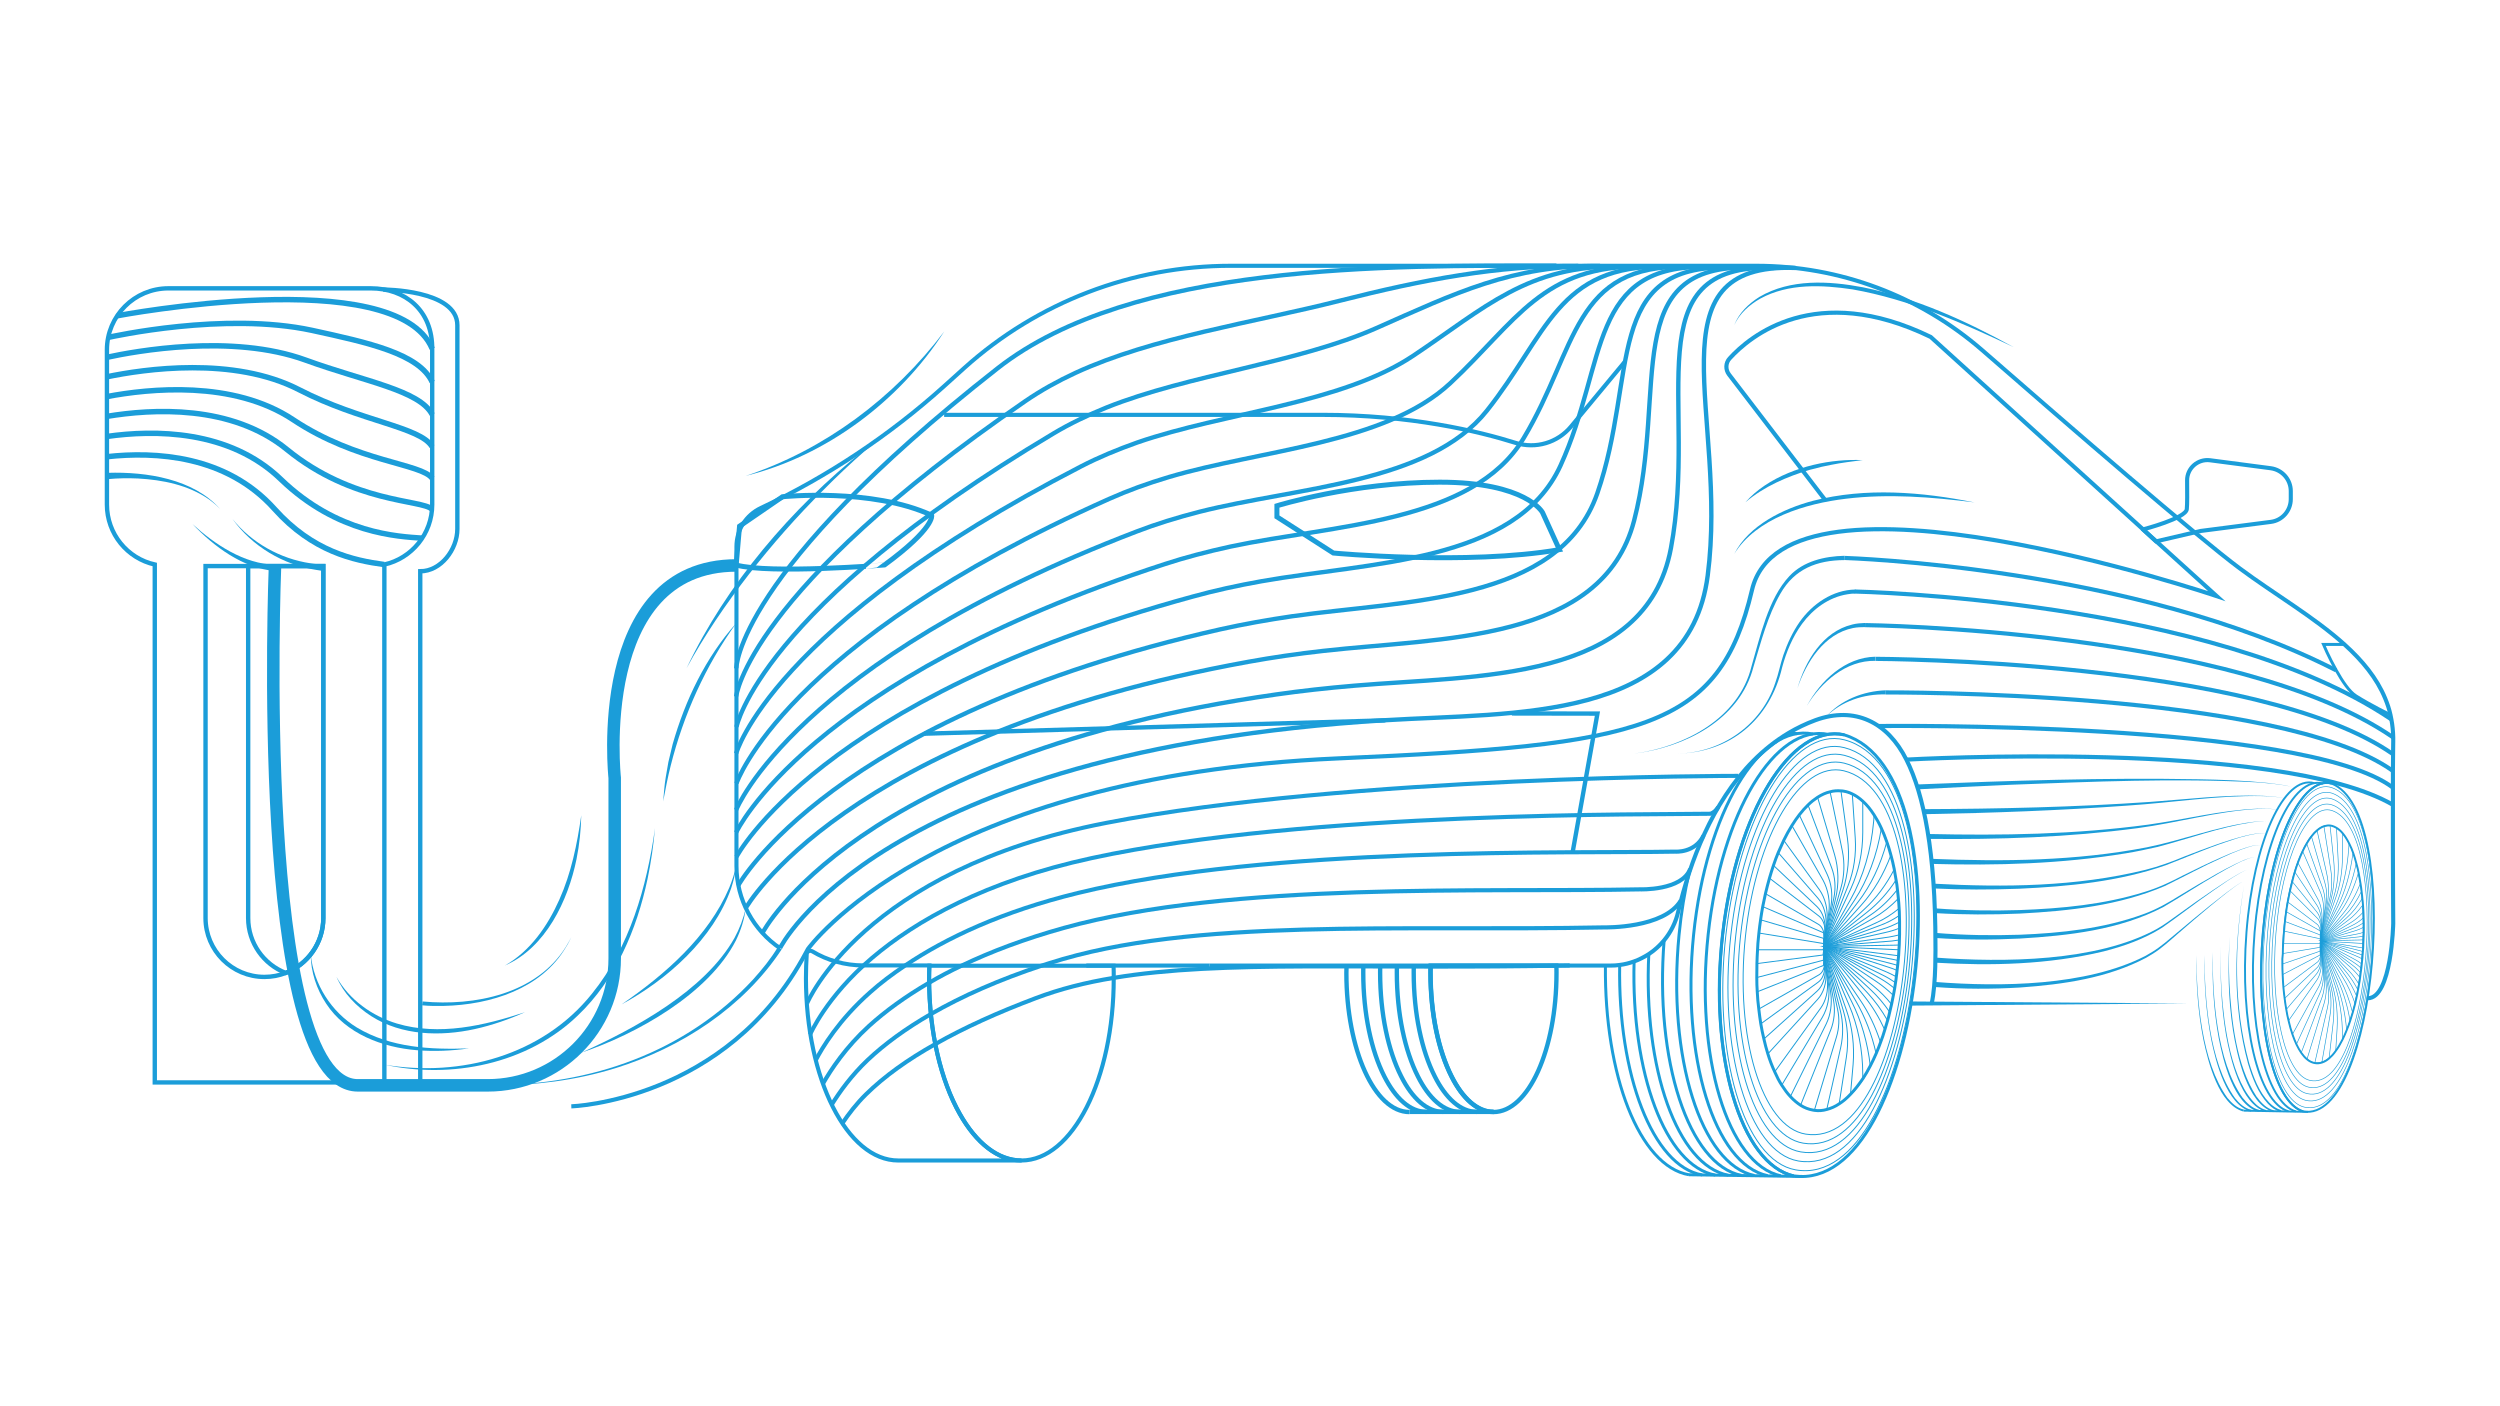 <?xml version="1.0" encoding="UTF-8" standalone="no"?><!DOCTYPE svg PUBLIC "-//W3C//DTD SVG 1.1//EN" "http://www.w3.org/Graphics/SVG/1.1/DTD/svg11.dtd"><svg width="1920px" height="1080px" version="1.1" xmlns="http://www.w3.org/2000/svg" xmlns:xlink="http://www.w3.org/1999/xlink" xml:space="preserve" xmlns:serif="http://www.serif.com/" style="fill-rule:evenodd;clip-rule:evenodd;stroke-miterlimit:10;"><g><path d="M1818.45,766.648c18.374,-0 19.552,-57.477 19.552,-57.477c0,-0 -0.353,-46.877 -0.236,-91.045l0,-26.148c0,-4.475 0.118,-8.715 0.118,-12.838c0,-3.415 0.118,-6.713 0.118,-9.776l-0,-3.062c-0.118,-4.829 -0.589,-9.422 -1.413,-13.78c-0.236,-1.178 -0.471,-2.356 -0.707,-3.534c-0.942,-4.358 -2.356,-8.48 -4.005,-12.485c-6.478,-15.782 -17.667,-29.209 -31.212,-41.459c-23.32,-21.082 -53.943,-38.75 -80.562,-58.537c-32.154,-23.909 -128.735,-107.299 -197.519,-167.367c-48.173,-41.93 -109.772,-65.015 -173.61,-65.015l-403.754,-0c-75.497,-0 -148.404,27.914 -204.585,78.442l-15.665,14.134c-42.048,37.808 -89.396,69.255 -140.513,93.4c-5.772,2.709 -10.483,6.949 -13.781,12.132c-3.298,5.182 -5.064,11.307 -5.064,17.667l-0,245.103c-0,26.265 13.191,49.468 33.449,63.248" style="fill:none;fill-rule:nonzero;stroke:#1b9dd9;stroke-width:3.15px;"/><path d="M928.729,741.56l-94.46,0" style="fill:none;fill-rule:nonzero;stroke:#1b9dd9;stroke-width:3.15px;"/><path d="M928.729,741.56l308.116,0c2.355,0 4.711,-0.117 7.067,-0.471c3.886,-0.471 7.538,-1.413 11.071,-2.709c4.005,-1.413 7.774,-3.415 11.307,-5.653c4.476,-2.945 8.362,-6.478 11.778,-10.6c5.065,-6.125 8.834,-13.545 10.718,-21.672c2.238,-9.423 5.065,-19.905 8.716,-30.859c12.838,-38.514 35.806,-82.682 76.204,-106.71c6.361,-3.769 13.192,-7.066 20.494,-9.775c30.27,-11.072 55.593,1.531 69.962,30.387c13.428,26.619 22.261,71.611 22.261,141.338c0,-0 0.589,31.329 -2.944,45.934" style="fill:none;fill-rule:nonzero;stroke:#1b9dd9;stroke-width:3.15px;"/><path d="M82.707,363.129c29.563,-0.942 66.075,4.594 86.451,27.915c-2.709,-2.827 -5.653,-5.301 -8.716,-7.538c-15.9,-11.072 -35.452,-14.959 -54.415,-16.019c-7.655,-0.353 -15.429,-0.235 -22.849,0.472c-0,-0.118 -0.471,-4.83 -0.471,-4.83Z" style="fill:#1b9dd9;fill-rule:nonzero;"/><path d="M147.84,402.468c16.96,15.548 39.692,30.741 63.366,31.212l-0.118,4.829c-24.616,-2.12 -46.759,-18.727 -63.248,-36.041Z" style="fill:#1b9dd9;fill-rule:nonzero;"/><path d="M324.512,769.121c39.927,3.769 87.511,-5.653 110.125,-42.048c1.296,-2.002 2.944,-5.182 4.122,-7.302c-1.06,2.12 -2.591,5.418 -3.887,7.302c-18.844,32.39 -58.301,44.639 -93.871,45.464c-5.654,0.118 -11.189,0.118 -16.843,-0.471c0,0.235 0.354,-2.945 0.354,-2.945Z" style="fill:#1b9dd9;fill-rule:nonzero;"/><path d="M387.642,741.56c19.552,-10.953 32.979,-30.505 41.93,-50.645c9.187,-20.494 13.663,-42.637 16.843,-64.78c-0.236,11.307 -1.413,22.614 -3.651,33.685c-6.478,31.801 -23.674,68.196 -55.122,81.74Z" style="fill:#1b9dd9;fill-rule:nonzero;"/><path d="M178.581,398.582c14.722,18.373 36.747,30.623 59.95,34.038c2.827,0.589 6.949,0.707 9.894,1.06l-0.353,4.829l-5.183,-0.824c-25.323,-3.887 -49.35,-18.138 -64.308,-39.103Z" style="fill:#1b9dd9;fill-rule:nonzero;"/><path d="M1323.06,717.415c-10.719,93.519 13.78,176.672 54.65,185.741c99.054,13.663 135.92,-309.293 38.75,-338.738c-40.87,-9.07 -82.682,59.479 -93.4,152.997Z" style="fill:none;fill-rule:nonzero;stroke:#1b9dd9;stroke-width:2.29px;"/><path d="M1416.46,564.3c-40.87,-8.952 -82.8,59.597 -93.518,153.115c-10.718,93.519 13.78,176.672 54.65,185.741" style="fill:none;fill-rule:nonzero;stroke:#1b9dd9;stroke-width:2.29px;"/><path d="M1367.7,903.039c-40.988,-8.716 -65.958,-91.752 -55.829,-185.388c10.13,-93.636 51.589,-162.42 92.576,-153.587" style="fill:none;fill-rule:nonzero;stroke:#1b9dd9;stroke-width:2.29px;"/><path d="M1357.57,902.921c-40.987,-8.48 -66.428,-91.281 -56.888,-185.035c9.54,-93.753 50.646,-162.655 91.634,-154.175" style="fill:none;fill-rule:nonzero;stroke:#1b9dd9;stroke-width:2.29px;"/><path d="M1380.3,563.475c-2.238,-0.471 -4.358,-0.706 -6.596,-0.706" style="fill:none;fill-rule:nonzero;stroke:#1b9dd9;stroke-width:2.29px;"/><path d="M1347.44,902.803c-40.988,-8.245 -67.017,-90.927 -57.948,-184.681c1.649,-17.196 4.358,-33.568 8.009,-48.761" style="fill:none;fill-rule:nonzero;stroke:#1b9dd9;stroke-width:2.29px;"/><path d="M1337.43,902.685c-40.517,-7.891 -66.782,-88.336 -59.362,-180.676" style="fill:none;fill-rule:nonzero;stroke:#1b9dd9;stroke-width:2.29px;"/><path d="M1327.3,902.567c-39.104,-7.42 -65.369,-82.093 -61.011,-169.958" style="fill:none;fill-rule:nonzero;stroke:#1b9dd9;stroke-width:2.29px;"/><path d="M1317.29,902.45c-38.279,-7.067 -64.662,-78.56 -62.306,-164.07" style="fill:none;fill-rule:nonzero;stroke:#1b9dd9;stroke-width:2.29px;"/><path d="M1307.16,902.332c-37.925,-6.714 -64.662,-76.911 -63.248,-161.243" style="fill:none;fill-rule:nonzero;stroke:#1b9dd9;stroke-width:2.29px;"/><path d="M1297.15,902.214c-38.044,-6.478 -65.016,-76.322 -64.191,-160.654" style="fill:none;fill-rule:nonzero;stroke:#1b9dd9;stroke-width:2.29px;"/><path d="M1325.53,717.651c-10.365,91.163 13.427,173.727 53.473,180.794c96.227,16.961 132.739,-305.524 37.454,-330.258c-39.692,-10.247 -80.562,58.301 -90.927,149.464Z" style="fill:none;fill-rule:nonzero;stroke:#1b9dd9;stroke-width:0.75px;"/><path d="M1329.3,718.004c-9.776,87.629 13.191,166.896 51.706,173.61c92.458,16.018 126.968,-293.982 35.452,-317.421c-38.161,-9.775 -77.382,56.182 -87.158,143.811Z" style="fill:none;fill-rule:nonzero;stroke:#1b9dd9;stroke-width:0.75px;"/><path d="M1333.07,718.358c-9.187,84.095 12.956,160.064 49.939,166.307c88.689,15.076 121.315,-282.44 33.45,-304.583c-36.748,-9.186 -74.202,54.18 -83.389,138.276Z" style="fill:none;fill-rule:nonzero;stroke:#1b9dd9;stroke-width:0.75px;"/><path d="M1336.72,718.829c-8.716,80.562 12.721,153.233 48.173,159.122c85.038,14.016 115.661,-270.897 31.447,-291.862c-35.099,-8.716 -70.904,52.06 -79.62,132.74Z" style="fill:none;fill-rule:nonzero;stroke:#1b9dd9;stroke-width:0.75px;"/><path d="M1340.49,719.182c-8.127,77.029 12.485,146.402 46.288,151.82c81.269,13.074 109.89,-259.354 29.328,-279.024c-33.45,-8.127 -67.489,50.175 -75.616,127.204Z" style="fill:none;fill-rule:nonzero;stroke:#1b9dd9;stroke-width:0.75px;"/><path d="M1350.5,720.124c-6.596,67.607 12.013,126.968 41.576,132.504c71.494,7.656 94.343,-225.786 24.028,-244.867c-29.563,-5.536 -58.891,44.757 -65.604,112.363Z" style="fill:none;fill-rule:nonzero;stroke:#1b8ece;stroke-width:0.75px;"/><path d="M1422.59,609.999l2.238,33.685c0.824,12.603 -1.061,25.205 -5.418,36.277l-18.492,46.877l14.723,49.232c3.415,11.425 4.24,23.91 2.355,35.924l-5.535,35.805" style="fill:none;fill-rule:nonzero;stroke:#1b9dd9;stroke-width:0.75px;"/><path d="M1368.29,833.548l31.212,-52.177c4.122,-6.95 6.006,-16.136 4.829,-25.088l-3.534,-29.327l5.418,-31.448c1.413,-8.362 0.353,-17.078 -3.062,-24.263l-21.319,-45.463" style="fill:none;fill-rule:nonzero;stroke:#1b9dd9;stroke-width:0.75px;"/><path d="M1430.6,615.535l-0,23.791c-0,15.312 -3.18,30.152 -9.069,42.991l-20.612,44.521l17.196,49.115c4.476,12.838 6.242,27.325 5.065,41.576l-2.003,22.968" style="fill:none;fill-rule:nonzero;stroke:#1b9dd9;stroke-width:0.75px;"/><path d="M1447.56,791.029c-4.358,-9.541 -9.658,-18.256 -15.782,-25.912l-30.859,-38.279l31.448,-29.092c8.715,-8.127 16.253,-18.256 22.378,-30.034" style="fill:none;fill-rule:nonzero;stroke:#1b9dd9;stroke-width:0.75px;"/><path d="M1456.15,675.839c-6.242,9.658 -13.545,17.785 -21.671,24.263l-33.568,26.618l33.332,35.806c5.771,6.242 10.954,13.309 15.429,21.318" style="fill:none;fill-rule:nonzero;stroke:#1b9dd9;stroke-width:0.75px;"/><path d="M1362.87,823.301l35.452,-49.115c4.004,-5.536 5.889,-13.309 5.064,-20.965l-2.591,-26.383l3.651,-25.323c1.296,-8.951 -0.353,-18.256 -4.358,-25.559l-23.909,-41.93" style="fill:none;fill-rule:nonzero;stroke:#1b9dd9;stroke-width:0.75px;"/><path d="M1352.27,786.317l44.286,-32.154c2.945,-2.12 4.829,-6.596 4.711,-11.307l-0.471,-16.018l0.825,-12.721c0.471,-6.949 -1.885,-13.662 -6.007,-17.667l-33.568,-31.801" style="fill:none;fill-rule:nonzero;stroke:#1b9dd9;stroke-width:0.75px;"/><path d="M1359.1,674.543l37.807,28.974c2.945,2.238 4.829,6.831 4.594,11.543l-0.471,11.778l0.118,13.309c-0,3.769 -1.649,7.067 -4.123,8.48l-46.17,26.266" style="fill:none;fill-rule:nonzero;stroke:#1b9dd9;stroke-width:0.75px;"/><path d="M1349.56,761.701l50.882,-20.258l0.353,-14.605l0.118,-7.656c-0,-4.122 -1.649,-7.773 -4.358,-9.305l-40.517,-23.438" style="fill:none;fill-rule:nonzero;stroke:#1b9dd9;stroke-width:0.75px;"/><path d="M1353.92,696.333l46.759,20.14l0.236,10.365l-0.589,10.6l-51.117,13.309" style="fill:none;fill-rule:nonzero;stroke:#1b9dd9;stroke-width:0.75px;"/><path d="M1350.98,716.591l49.232,8.009l0.707,2.238l-0.825,2.591l-50.292,0" style="fill:none;fill-rule:nonzero;stroke:#1b9dd9;stroke-width:0.75px;"/><path d="M1349.33,740.029l50.763,-6.595l0.825,-6.596l-0.589,-6.243l-48.055,-14.133" style="fill:none;fill-rule:nonzero;stroke:#1b9dd9;stroke-width:0.75px;"/><path d="M1365.82,654.991l30.388,34.864c4.593,5.3 6.831,13.309 6.124,21.436l-1.413,15.547l0.824,17.314c0.354,6.713 -2.002,13.191 -6.006,16.842l-41.106,36.984" style="fill:none;fill-rule:nonzero;stroke:#1b9dd9;stroke-width:0.75px;"/><path d="M1357.69,809.402l38.279,-41.93c4.594,-4.946 6.949,-12.838 6.36,-20.729l-1.413,-19.905l2.12,-18.845c1.06,-9.069 -1.178,-18.256 -5.771,-24.734l-27.208,-37.69" style="fill:none;fill-rule:nonzero;stroke:#1b9dd9;stroke-width:0.75px;"/><path d="M1457.1,745.329c-2.12,-0.942 -4.123,-1.648 -6.243,-2.355l-49.939,-16.136l49.821,-7.185c2.709,-0.471 5.536,-1.06 8.245,-1.767" style="fill:none;fill-rule:nonzero;stroke:#1b9dd9;stroke-width:0.75px;"/><path d="M1458.75,721.891c-2.003,0.353 -3.887,0.589 -5.89,0.825l-52.059,4.122l52.059,13.309c1.532,0.353 2.945,0.825 4.476,1.296" style="fill:none;fill-rule:nonzero;stroke:#1b9dd9;stroke-width:0.75px;"/><path d="M1457.8,737.674c-0.824,-0.236 -1.766,-0.354 -2.591,-0.589l-54.297,-10.247l54.179,-0.942c1.178,-0 2.356,-0.118 3.534,-0.118" style="fill:none;fill-rule:nonzero;stroke:#1b9dd9;stroke-width:0.75px;"/><path d="M1458.39,729.429l-57.477,-2.591l57.242,7.184" style="fill:none;fill-rule:nonzero;stroke:#1b9dd9;stroke-width:0.75px;"/><path d="M1458.98,712.704c-3.533,1.531 -7.185,2.591 -10.954,3.416l-47.112,10.6l47.23,19.434c2.827,1.178 5.536,2.591 8.245,4.005" style="fill:none;fill-rule:nonzero;stroke:#1b9dd9;stroke-width:0.75px;"/><path d="M1455.8,754.752c-3.18,-2.238 -6.478,-4.24 -9.894,-5.889l-44.992,-22.025l44.875,-13.309c4.475,-1.296 8.833,-3.181 13.073,-5.418" style="fill:none;fill-rule:nonzero;stroke:#1b9dd9;stroke-width:0.75px;"/><path d="M1458.75,703.046c-4.83,3.298 -9.894,5.889 -15.194,7.774l-42.637,15.9l42.872,24.616c3.887,2.238 7.774,4.829 11.307,7.892" style="fill:none;fill-rule:nonzero;stroke:#1b9dd9;stroke-width:0.75px;"/><path d="M1454.15,764.528c-4.005,-3.887 -8.245,-7.42 -12.603,-10.365l-40.634,-27.207l40.517,-18.492c6.007,-2.709 11.66,-6.36 17.078,-10.836" style="fill:none;fill-rule:nonzero;stroke:#1b9dd9;stroke-width:0.75px;"/><path d="M1457.92,689.972c-5.889,6.243 -12.367,11.307 -19.198,15.194l-37.808,21.672l37.925,30.505c4.947,4.005 9.659,8.716 13.899,14.016" style="fill:none;fill-rule:nonzero;stroke:#1b9dd9;stroke-width:0.75px;"/><path d="M1451.32,777.366c-4.358,-6.478 -9.422,-12.367 -14.722,-17.314l-35.688,-33.214l35.688,-24.145c7.538,-5.065 14.369,-11.543 20.494,-19.434" style="fill:none;fill-rule:nonzero;stroke:#1b9dd9;stroke-width:0.75px;"/><path d="M1452.15,656.876c-5.536,14.722 -13.192,27.678 -22.614,38.161l-28.739,31.919l27.679,40.87c6.595,9.658 11.896,20.729 15.782,32.743" style="fill:none;fill-rule:nonzero;stroke:#1b9dd9;stroke-width:0.75px;"/><path d="M1440.84,809.167c-3.18,-14.605 -8.48,-28.15 -15.43,-40.163l-24.616,-42.166l26.148,-34.039c9.893,-12.72 17.313,-28.503 22.025,-45.935" style="fill:none;fill-rule:nonzero;stroke:#1b9dd9;stroke-width:0.75px;"/><path d="M1444.85,636.264c-3.298,20.494 -10.364,39.457 -20.611,55.122l-23.321,35.452l21.201,42.519c7.42,14.723 12.249,31.565 14.251,49.232" style="fill:none;fill-rule:nonzero;stroke:#1b9dd9;stroke-width:0.75px;"/><path d="M1430.6,828.601l-0,-3.416c-0,-18.845 -3.651,-37.336 -10.601,-53.473l-19.08,-44.756l20.258,-36.041c9.776,-17.314 15.901,-38.162 17.785,-60.069l0.354,-4.711" style="fill:none;fill-rule:nonzero;stroke:#1b9dd9;stroke-width:0.75px;"/><path d="M1405.51,608.114l9.423,45.464c1.884,9.305 1.531,19.198 -1.06,28.15l-12.956,45.11l10.365,48.408c1.531,6.949 1.178,14.251 -0.825,20.965l-17.078,56.653" style="fill:none;fill-rule:nonzero;stroke:#1b9dd9;stroke-width:0.75px;"/><path d="M1402.92,852.157l10.718,-47.584c2.12,-9.422 2.003,-19.433 -0.353,-28.738l-12.485,-48.997l14.369,-42.637c4.241,-12.603 5.536,-26.736 3.652,-40.399l-4.947,-36.277" style="fill:none;fill-rule:nonzero;stroke:#1b9dd9;stroke-width:0.75px;"/><path d="M1388.55,618.244l18.138,48.172c2.709,7.067 3.298,15.312 1.767,22.967l-7.656,37.455l5.183,35.57c1.177,8.244 -0,16.842 -3.416,23.909l-27.679,56.064" style="fill:none;fill-rule:nonzero;stroke:#1b9dd9;stroke-width:0.75px;"/><path d="M1382.78,848.977l23.203,-57.948c2.709,-6.832 3.533,-14.959 2.237,-22.497l-7.302,-41.576l8.834,-36.984c2.591,-10.953 2.355,-22.967 -0.825,-33.685l-12.956,-43.697" style="fill:none;fill-rule:nonzero;stroke:#1b9dd9;stroke-width:0.75px;"/><path d="M1349.21,750.747c-0,3.652 0.118,7.303 0.353,10.836c0.236,4.594 0.589,8.952 1.178,13.31c0.471,3.886 0.942,7.655 1.531,11.307c0.707,4.004 1.414,7.773 2.356,11.542c0.942,4.005 1.884,7.891 3.062,11.543c1.531,4.947 3.298,9.658 5.3,13.898c1.649,3.769 3.416,7.185 5.418,10.247c2.12,3.298 4.24,6.242 6.714,8.833c2.473,2.709 5.064,4.829 7.773,6.596c2.945,1.885 6.007,3.062 9.305,3.651c0.471,0.118 0.942,0.118 1.296,0.236c3.18,0.471 6.36,0.236 9.54,-0.707c3.18,-0.824 6.478,-2.238 9.54,-4.358c2.945,-1.884 5.889,-4.358 8.716,-7.42c3.298,-3.416 6.36,-7.42 9.423,-11.896c2.002,-3.062 4.004,-6.478 5.771,-10.011c1.531,-2.945 3.062,-6.125 4.476,-9.423c1.177,-2.826 2.355,-5.653 3.415,-8.715c1.178,-3.063 2.238,-6.125 3.18,-9.423c0.707,-2.356 1.414,-4.711 2.12,-7.067c0.589,-2.12 1.178,-4.358 1.649,-6.596c0.471,-2.002 0.943,-4.004 1.414,-6.006c0.471,-2.238 0.942,-4.594 1.413,-6.95c0.353,-1.648 0.707,-3.415 0.942,-5.064c0.236,-1.531 0.471,-3.062 0.707,-4.711c0.236,-1.532 0.471,-2.945 0.589,-4.476c0.235,-1.649 0.471,-3.298 0.589,-4.947c0.118,-1.295 0.353,-2.591 0.471,-3.887c-0,-0.353 0.118,-0.706 0.118,-1.177c0.117,-0.825 0.235,-1.767 0.235,-2.592c0.118,-1.177 0.236,-2.473 0.354,-3.651c0.117,-1.531 0.235,-3.062 0.235,-4.476c0.118,-1.177 0.118,-2.473 0.236,-3.651c-0,-1.295 0.118,-2.591 0.118,-3.887c-0,-1.295 0.117,-2.708 0.117,-4.004l0,-9.894c0,-1.649 -0.117,-3.298 -0.117,-4.947c-0,-1.884 -0.118,-3.651 -0.236,-5.535c-0.118,-2.591 -0.353,-5.065 -0.589,-7.538c-0.236,-2.238 -0.471,-4.476 -0.707,-6.714c-0.235,-2.591 -0.589,-4.947 -1.06,-7.42c-0.471,-2.827 -0.942,-5.536 -1.413,-8.245c-0.707,-3.769 -1.649,-7.42 -2.591,-10.836c-0.942,-3.415 -1.885,-6.831 -3.063,-9.893c-1.295,-3.769 -2.709,-7.303 -4.24,-10.6c-1.649,-3.652 -3.533,-7.067 -5.535,-10.13c-2.709,-4.24 -5.536,-7.773 -8.716,-10.6c-2.591,-2.356 -5.183,-4.24 -8.009,-5.536c-2.12,-1.06 -4.24,-1.766 -6.478,-2.12c-0.707,-0.118 -1.414,-0.235 -2.12,-0.235c-2.827,-0.236 -5.654,-0.118 -8.481,0.706c-3.297,0.707 -6.478,2.238 -9.658,4.241c-2.473,1.648 -4.946,3.533 -7.302,5.889c-2.238,2.12 -4.476,4.711 -6.596,7.42c-2.002,2.591 -3.887,5.3 -5.771,8.362c-2.238,3.534 -4.24,7.303 -6.243,11.307c-1.413,3.063 -2.826,6.125 -4.24,9.423c-1.295,3.062 -2.473,6.36 -3.651,9.776c-1.06,3.18 -2.12,6.478 -3.062,9.775c-1.06,3.769 -2.12,7.774 -3.062,11.779c-0.707,3.297 -1.414,6.595 -2.121,10.011c-0.588,3.298 -1.177,6.713 -1.648,10.129c-0.472,3.298 -0.943,6.714 -1.296,10.129c-0.118,1.178 -0.236,2.356 -0.353,3.534c-0.354,3.18 -0.589,6.242 -0.707,9.422c-0.236,3.534 -0.353,7.067 -0.471,10.483c-0.118,3.769 -0.118,7.42 -0.118,10.953Z" style="fill:none;fill-rule:nonzero;stroke:#1b9dd9;stroke-width:2.29px;"/><path d="M1467.81,769.121l213.066,1.531l-213.066,1.649l-0,-3.18Z" style="fill:#1b9dd9;fill-rule:nonzero;"/><path d="M1383.95,903.51l-86.804,-1.296" style="fill:none;fill-rule:nonzero;stroke:#1b9dd9;stroke-width:2.29px;"/><path d="M1737.89,715.649c-6.125,69.491 7.774,131.326 30.976,137.921c56.182,10.13 77.147,-229.791 22.026,-251.698c-23.086,-6.596 -46.877,44.286 -53.002,113.777Z" style="fill:none;fill-rule:nonzero;stroke:#1b9dd9;stroke-width:1.49px;"/><path d="M1791.01,601.872c-23.203,-6.714 -46.994,44.286 -53.001,113.777c-6.125,69.491 7.773,131.326 30.976,137.921" style="fill:none;fill-rule:nonzero;stroke:#1b9dd9;stroke-width:1.49px;"/><path d="M1763.21,853.57c-23.203,-6.478 -37.454,-68.195 -31.683,-137.686c5.771,-69.491 29.327,-120.608 52.53,-114.13" style="fill:none;fill-rule:nonzero;stroke:#1b9dd9;stroke-width:1.49px;"/><path d="M1757.56,853.453c-23.32,-6.361 -37.69,-67.842 -32.272,-137.451c5.418,-69.609 28.739,-120.844 51.942,-114.601" style="fill:none;fill-rule:nonzero;stroke:#1b9dd9;stroke-width:1.49px;"/><path d="M1723.4,679.961c-7.303,45.11 -8.245,92.34 4.004,136.626c3.298,10.718 7.421,21.907 15.312,30.152c2.591,2.709 5.771,4.829 9.305,5.889l-0.354,1.414c-3.886,-1.06 -7.184,-3.534 -9.893,-6.361c-7.892,-8.598 -12.014,-19.905 -15.312,-30.858c-12.013,-44.404 -10.718,-91.752 -3.062,-136.862Z" style="fill:#1b9dd9;fill-rule:nonzero;"/><path d="M1745.89,854.042c-20.258,-6.243 -28.032,-44.286 -30.976,-62.778c-3.652,-23.909 -4.123,-48.055 -2.474,-72.082c-0.706,12.014 -0.824,24.027 -0.235,36.159c1.531,28.032 5.182,62.777 20.729,86.687c3.416,4.711 7.656,9.305 13.427,10.718c-0.118,-0.118 -0.471,1.296 -0.471,1.296Z" style="fill:#1b9dd9;fill-rule:nonzero;"/><path d="M1740.24,853.924c-19.552,-5.889 -27.326,-40.988 -30.624,-58.773c-3.886,-22.496 -4.711,-45.464 -3.886,-68.195c-0.354,11.424 -0.236,22.849 0.471,34.156c1.767,25.559 7.302,69.962 27.09,87.629c2.12,1.767 4.593,3.18 7.184,3.769c0.118,0 -0.235,1.414 -0.235,1.414Z" style="fill:#1b9dd9;fill-rule:nonzero;"/><path d="M1734.47,853.806c-19.198,-5.536 -27.089,-39.221 -30.505,-56.535c-4.005,-21.79 -5.182,-43.932 -4.593,-66.075c-0.236,33.921 2.944,83.507 22.849,111.774c3.298,4.122 7.42,8.127 12.72,9.423c-0.117,-0 -0.471,1.413 -0.471,1.413Z" style="fill:#1b9dd9;fill-rule:nonzero;"/><path d="M1728.82,853.806c-18.963,-5.418 -27.09,-38.279 -30.623,-55.475c-4.123,-21.436 -5.536,-43.343 -5.183,-65.015c0.118,33.45 3.534,82.329 23.439,110.007c3.298,4.123 7.42,7.892 12.602,9.07c0.118,-0 -0.235,1.413 -0.235,1.413Z" style="fill:#1b9dd9;fill-rule:nonzero;"/><path d="M1723.05,853.688c-19.081,-5.182 -27.208,-38.043 -30.859,-55.239c-4.24,-21.319 -5.654,-43.226 -5.418,-64.898c0.235,33.332 4.004,82.212 23.91,109.655c3.297,4.004 7.42,7.891 12.602,8.951c0.118,0.118 -0.235,1.531 -0.235,1.531Z" style="fill:#1b9dd9;fill-rule:nonzero;"/><path d="M1739.3,715.884c-5.889,67.724 7.656,129.088 30.388,134.389c54.533,12.602 75.262,-227.083 21.201,-245.339c-22.497,-7.773 -45.7,43.108 -51.589,110.95Z" style="fill:none;fill-rule:nonzero;stroke:#1b9dd9;stroke-width:0.49px;"/><path d="M1741.54,716.12c-5.536,65.133 7.538,124.023 29.328,128.97c52.412,11.896 72.082,-218.484 20.14,-235.916c-21.789,-7.184 -43.932,41.813 -49.468,106.946Z" style="fill:none;fill-rule:nonzero;stroke:#1b9dd9;stroke-width:0.49px;"/><path d="M1743.66,716.355c-5.182,62.542 7.303,118.959 28.268,123.553c50.292,11.189 68.784,-209.886 18.963,-226.376c-20.73,-6.713 -42.048,40.399 -47.231,102.823Z" style="fill:none;fill-rule:nonzero;stroke:#1b9dd9;stroke-width:0.49px;"/><path d="M1745.78,716.709c-4.946,59.833 7.185,113.894 27.326,118.252c48.172,10.483 65.604,-201.288 17.785,-216.835c-19.906,-6.478 -40.282,38.632 -45.111,98.583Z" style="fill:none;fill-rule:nonzero;stroke:#1b9dd9;stroke-width:0.49px;"/><path d="M1747.9,716.944c-4.593,57.242 7.067,108.83 26.266,112.835c46.052,9.775 62.306,-192.69 16.725,-207.295c-19.081,-6.125 -38.397,37.219 -42.991,94.46Z" style="fill:none;fill-rule:nonzero;stroke:#1b9dd9;stroke-width:0.49px;"/><path d="M1753.55,717.651c-3.769,50.292 6.831,94.343 23.556,98.465c40.517,5.653 53.473,-167.72 13.663,-181.972c-16.843,-4.122 -33.45,33.332 -37.219,83.507Z" style="fill:none;fill-rule:nonzero;stroke:#1b8ece;stroke-width:0.49px;"/><path d="M1794.42,635.793l1.296,24.97c0.471,9.304 -0.589,18.727 -3.063,26.971l-10.482,34.864l8.362,36.63c1.885,8.48 2.356,17.785 1.296,26.736l-3.063,26.619" style="fill:none;fill-rule:nonzero;stroke:#1b9dd9;stroke-width:0.49px;"/><path d="M1763.68,801.982l17.785,-38.75c2.356,-5.182 3.416,-12.013 2.827,-18.609l-2.003,-21.79l3.063,-23.32c0.824,-6.125 0.235,-12.721 -1.767,-18.021l-12.131,-33.803" style="fill:none;fill-rule:nonzero;stroke:#1b9dd9;stroke-width:0.49px;"/><path d="M1799.01,639.915l0,17.667c0,11.307 -1.766,22.379 -5.182,31.919l-11.66,33.097l9.776,36.512c2.591,9.54 3.533,20.258 2.944,30.859l-1.06,17.078" style="fill:none;fill-rule:nonzero;stroke:#1b9dd9;stroke-width:0.49px;"/><path d="M1808.56,770.417c-2.474,-7.067 -5.418,-13.663 -8.952,-19.198l-17.549,-28.503l17.903,-21.672c4.946,-6.007 9.187,-13.545 12.72,-22.261" style="fill:none;fill-rule:nonzero;stroke:#1b9dd9;stroke-width:0.49px;"/><path d="M1813.5,684.79c-3.534,7.185 -7.656,13.309 -12.25,18.02l-19.08,19.788l18.962,26.618c3.298,4.594 6.243,9.894 8.716,15.783" style="fill:none;fill-rule:nonzero;stroke:#1b9dd9;stroke-width:0.49px;"/><path d="M1760.62,794.326l20.14,-36.512c2.238,-4.122 3.298,-9.893 2.945,-15.547l-1.414,-19.551l2.121,-18.845c0.706,-6.714 -0.236,-13.663 -2.474,-18.963l-13.545,-31.212" style="fill:none;fill-rule:nonzero;stroke:#1b9dd9;stroke-width:0.49px;"/><path d="M1754.49,766.883l25.205,-23.909c1.649,-1.649 2.709,-4.829 2.709,-8.363l-0.235,-11.895l0.471,-9.423c0.235,-5.182 -1.06,-10.247 -3.416,-13.074l-19.08,-23.556" style="fill:none;fill-rule:nonzero;stroke:#1b9dd9;stroke-width:0.49px;"/><path d="M1758.38,683.73l21.436,21.554c1.649,1.649 2.709,5.064 2.591,8.598l-0.353,8.716l0.118,9.893c-0,2.827 -0.943,5.3 -2.356,6.361l-26.147,19.551" style="fill:none;fill-rule:nonzero;stroke:#1b9dd9;stroke-width:0.49px;"/><path d="M1752.96,748.51l28.856,-15.076l0.236,-10.836l-0,-5.772c-0,-3.062 -0.942,-5.771 -2.473,-6.949l-22.968,-17.431" style="fill:none;fill-rule:nonzero;stroke:#1b9dd9;stroke-width:0.49px;"/><path d="M1755.43,699.984l26.501,14.958l0.118,7.774l-0.236,7.773l-28.974,9.894" style="fill:none;fill-rule:nonzero;stroke:#1b9dd9;stroke-width:0.49px;"/><path d="M1753.79,715.06l27.915,5.889l0.353,1.767l-0.471,1.884l-28.503,0" style="fill:none;fill-rule:nonzero;stroke:#1b9dd9;stroke-width:0.49px;"/><path d="M1752.84,732.374l28.857,-4.829l0.353,-4.829l-0.236,-4.712l-27.325,-10.482" style="fill:none;fill-rule:nonzero;stroke:#1b9dd9;stroke-width:0.49px;"/><path d="M1762.15,669.243l17.196,25.912c2.591,3.886 3.887,9.893 3.533,15.9l-0.824,11.543l0.471,12.838c0.236,4.947 -1.178,9.776 -3.416,12.485l-23.32,27.443" style="fill:none;fill-rule:nonzero;stroke:#1b9dd9;stroke-width:0.49px;"/><path d="M1757.56,783.962l21.672,-31.095c2.591,-3.769 3.887,-9.54 3.651,-15.429l-0.824,-14.84l1.178,-14.016c0.589,-6.714 -0.589,-13.545 -3.298,-18.374l-15.429,-28.032" style="fill:none;fill-rule:nonzero;stroke:#1b9dd9;stroke-width:0.49px;"/><path d="M1813.97,736.378c-1.178,-0.707 -2.356,-1.295 -3.534,-1.767l-28.267,-12.013l28.267,-5.3c1.531,-0.354 3.18,-0.707 4.711,-1.296" style="fill:none;fill-rule:nonzero;stroke:#1b9dd9;stroke-width:0.49px;"/><path d="M1814.91,718.947c-1.06,0.235 -2.238,0.471 -3.298,0.588l-29.563,3.063l29.563,9.893c0.824,0.354 1.649,0.589 2.591,0.943" style="fill:none;fill-rule:nonzero;stroke:#1b9dd9;stroke-width:0.49px;"/><path d="M1814.44,730.725c-0.471,-0.118 -0.942,-0.354 -1.531,-0.471l-30.859,-7.656l30.741,-0.707c0.707,0 1.295,0 2.002,-0.118" style="fill:none;fill-rule:nonzero;stroke:#1b9dd9;stroke-width:0.49px;"/><path d="M1814.8,724.6l-32.743,-1.884l32.508,5.3" style="fill:none;fill-rule:nonzero;stroke:#1b9dd9;stroke-width:0.49px;"/><path d="M1815.03,712.233c-2.003,1.06 -4.123,2.002 -6.243,2.591l-26.736,7.892l26.854,14.369c1.649,0.824 3.18,1.884 4.711,3.062" style="fill:none;fill-rule:nonzero;stroke:#1b9dd9;stroke-width:0.49px;"/><path d="M1813.27,743.445c-1.767,-1.649 -3.651,-3.062 -5.654,-4.358l-25.558,-16.371l25.441,-9.894c2.591,-0.942 5.064,-2.356 7.42,-4.005" style="fill:none;fill-rule:nonzero;stroke:#1b9dd9;stroke-width:0.49px;"/><path d="M1814.91,705.048c-2.709,2.474 -5.654,4.358 -8.598,5.772l-24.263,11.896l24.263,18.256c2.238,1.649 4.358,3.651 6.478,5.889" style="fill:none;fill-rule:nonzero;stroke:#1b9dd9;stroke-width:0.49px;"/><path d="M1812.32,750.63c-2.238,-2.945 -4.594,-5.536 -7.185,-7.774l-23.085,-20.258l22.967,-13.781c3.416,-2.002 6.596,-4.711 9.658,-8.009" style="fill:none;fill-rule:nonzero;stroke:#1b9dd9;stroke-width:0.49px;"/><path d="M1814.44,695.272c-3.298,4.594 -6.949,8.363 -10.836,11.307l-21.436,16.137l21.554,22.613c2.826,2.945 5.535,6.478 7.891,10.483" style="fill:none;fill-rule:nonzero;stroke:#1b9dd9;stroke-width:0.49px;"/><path d="M1810.79,760.17c-2.474,-4.829 -5.301,-9.187 -8.363,-12.956l-20.258,-24.616l20.258,-17.903c4.24,-3.769 8.127,-8.598 11.66,-14.487" style="fill:none;fill-rule:nonzero;stroke:#1b9dd9;stroke-width:0.49px;"/><path d="M1811.15,670.656c-3.18,10.954 -7.538,20.612 -12.838,28.268l-16.254,23.674l15.665,30.387c3.769,7.185 6.713,15.43 8.951,24.381" style="fill:none;fill-rule:nonzero;stroke:#1b9dd9;stroke-width:0.49px;"/><path d="M1804.79,783.844c-1.767,-10.836 -4.829,-20.965 -8.716,-29.799l-13.898,-31.329l14.84,-25.323c5.536,-9.423 9.894,-21.201 12.485,-34.157" style="fill:none;fill-rule:nonzero;stroke:#1b9dd9;stroke-width:0.49px;"/><path d="M1807.02,655.345c-1.885,15.193 -5.89,29.327 -11.661,40.87l-13.309,26.383l12.014,31.565c4.122,10.954 6.949,23.439 8.127,36.512" style="fill:none;fill-rule:nonzero;stroke:#1b9dd9;stroke-width:0.49px;"/><path d="M1799.01,798.213l0,-2.591c0,-14.016 -2.002,-27.679 -6.006,-39.81l-10.836,-33.214l11.542,-26.737c5.536,-12.956 9.069,-28.385 10.129,-44.639l0.236,-3.533" style="fill:none;fill-rule:nonzero;stroke:#1b9dd9;stroke-width:0.49px;"/><path d="M1784.76,634.497l5.3,33.686c1.06,6.831 0.942,14.251 -0.589,20.847l-7.42,33.568l5.889,35.923c0.824,5.182 0.707,10.6 -0.471,15.547l-9.658,42.048" style="fill:none;fill-rule:nonzero;stroke:#1b9dd9;stroke-width:0.49px;"/><path d="M1783.23,815.763l6.124,-35.335c1.178,-6.949 1.178,-14.487 -0.235,-21.318l-7.067,-36.394l8.127,-31.684c2.355,-9.304 3.18,-19.787 2.12,-30.034l-2.827,-26.972" style="fill:none;fill-rule:nonzero;stroke:#1b9dd9;stroke-width:0.49px;"/><path d="M1775.11,642.035l10.365,35.806c1.531,5.3 1.884,11.307 0.942,17.078l-4.358,27.797l2.944,26.382c0.707,6.125 0,12.603 -2.002,17.785l-15.665,41.695" style="fill:none;fill-rule:nonzero;stroke:#1b9dd9;stroke-width:0.49px;"/><path d="M1771.81,813.407l13.191,-43.108c1.532,-5.064 2.003,-11.071 1.296,-16.725l-4.122,-30.858l5.064,-27.561c1.531,-8.127 1.296,-17.079 -0.471,-24.97l-7.302,-32.508" style="fill:none;fill-rule:nonzero;stroke:#1b9dd9;stroke-width:0.49px;"/><path d="M1752.84,740.383c0,2.709 0.118,5.418 0.236,8.127c0.118,3.415 0.353,6.713 0.589,9.893c0.235,2.827 0.589,5.654 0.942,8.48c0.353,2.945 0.824,5.772 1.295,8.598c0.472,2.945 1.061,5.89 1.767,8.599c0.825,3.769 1.885,7.184 2.945,10.364c0.942,2.827 2.002,5.3 3.062,7.656c1.178,2.473 2.473,4.711 3.769,6.596c1.413,2.002 2.827,3.651 4.476,4.947c1.649,1.413 3.415,2.237 5.3,2.709c0.235,-0 0.471,0.117 0.707,0.117c1.766,0.354 3.651,0.118 5.418,-0.471c1.884,-0.589 3.651,-1.649 5.417,-3.18c1.649,-1.413 3.416,-3.298 4.947,-5.536c1.885,-2.473 3.651,-5.535 5.3,-8.833c1.178,-2.238 2.238,-4.829 3.298,-7.42c0.943,-2.238 1.767,-4.476 2.591,-6.949c0.707,-2.121 1.296,-4.241 2.003,-6.478c0.589,-2.238 1.295,-4.594 1.884,-6.95c0.354,-1.766 0.825,-3.415 1.178,-5.3c0.353,-1.531 0.707,-3.18 0.942,-4.947c0.236,-1.413 0.589,-2.944 0.825,-4.475c0.353,-1.649 0.589,-3.416 0.824,-5.183c0.236,-1.295 0.354,-2.473 0.471,-3.769c0.118,-1.177 0.354,-2.355 0.472,-3.415c0.117,-1.06 0.235,-2.238 0.353,-3.298c0.118,-1.178 0.235,-2.474 0.353,-3.651c0.118,-0.943 0.236,-1.885 0.236,-2.945c-0,-0.235 0.118,-0.589 0.118,-0.824c-0,-0.589 0.117,-1.296 0.117,-2.003c0.118,-0.942 0.118,-1.884 0.236,-2.709c0.118,-1.177 0.118,-2.237 0.118,-3.415c-0,-0.942 0.117,-1.885 0.117,-2.709c0,-0.942 0.118,-1.885 0.118,-2.945c0,-0.942 0.118,-2.002 0.118,-2.944l0,-7.185c0,-1.178 0,-2.473 -0.118,-3.769c0,-1.413 -0.118,-2.709 -0.118,-4.122c-0.117,-1.885 -0.235,-3.769 -0.353,-5.654c-0.118,-1.649 -0.235,-3.415 -0.471,-4.947c-0.118,-1.884 -0.353,-3.769 -0.589,-5.535c-0.235,-2.12 -0.471,-4.123 -0.824,-6.125c-0.472,-2.827 -0.943,-5.536 -1.414,-8.009c-0.471,-2.591 -1.06,-5.065 -1.766,-7.42c-0.707,-2.827 -1.532,-5.418 -2.356,-7.892c-0.942,-2.709 -2.002,-5.3 -3.18,-7.538c-1.531,-3.062 -3.18,-5.771 -4.947,-7.891c-1.413,-1.767 -2.945,-3.062 -4.593,-4.122c-1.178,-0.707 -2.356,-1.296 -3.652,-1.649c-0.353,-0.118 -0.824,-0.236 -1.178,-0.236c-1.648,-0.235 -3.18,0 -4.829,0.471c-1.884,0.589 -3.651,1.649 -5.417,3.18c-1.414,1.178 -2.827,2.592 -4.123,4.358c-1.295,1.649 -2.591,3.416 -3.769,5.536c-1.178,1.885 -2.238,4.005 -3.298,6.242c-1.295,2.592 -2.355,5.418 -3.533,8.481c-0.825,2.238 -1.649,4.593 -2.356,7.067c-0.706,2.355 -1.413,4.711 -2.002,7.302c-0.589,2.356 -1.178,4.829 -1.767,7.302c-0.589,2.827 -1.178,5.772 -1.766,8.716c-0.472,2.474 -0.825,4.947 -1.178,7.421c-0.354,2.473 -0.707,4.946 -0.943,7.538c-0.235,2.473 -0.588,4.946 -0.706,7.538c-0.118,0.824 -0.118,1.766 -0.236,2.591c-0.235,2.355 -0.353,4.593 -0.471,6.949c-0.118,2.591 -0.235,5.182 -0.235,7.773c-0.354,2.592 -0.472,5.3 -0.354,7.892Z" style="fill:none;fill-rule:nonzero;stroke:#1b9dd9;stroke-width:1.49px;"/><path d="M1772.51,853.924l-49.233,-0.942" style="fill:none;fill-rule:nonzero;stroke:#1b9dd9;stroke-width:1.49px;"/><path d="M1645.78,406.591c0,-0 32.979,-8.48 33.685,-15.547c0.354,-3.416 0.354,-13.074 0.236,-22.025c-0.118,-9.423 8.245,-16.725 17.549,-15.548l46.642,6.125c8.833,1.178 15.429,8.716 15.429,17.549l0,6.125c0,8.951 -6.596,16.489 -15.429,17.549l-53.708,6.95l-34.393,8.009l-10.011,-9.187Z" style="fill:none;fill-rule:nonzero;stroke:#1b9dd9;stroke-width:3.15px;"/><path d="M1247.92,277.738l-41.341,49.822c-10.365,12.484 -27.09,17.431 -42.519,12.602c-28.503,-8.951 -80.562,-21.554 -148.876,-21.554l-290.095,0" style="fill:none;fill-rule:nonzero;stroke:#1b9dd9;stroke-width:3.2px;"/><path d="M855.351,751.336c0,77.265 -31.683,139.924 -70.904,139.924c-18.138,0 -34.863,-13.544 -47.348,-35.687c-14.487,-25.559 -23.556,-62.778 -23.556,-104.119c-0,-3.298 0.118,-6.596 0.235,-9.776l141.456,0c0.117,3.063 0.117,6.36 0.117,9.658Z" style="fill:none;fill-rule:nonzero;stroke:#1b9dd9;stroke-width:3.15px;"/><path d="M784.565,891.26l-94.696,0c-39.221,0 -70.904,-62.659 -70.904,-139.924c-0,-6.242 0.235,-12.484 0.588,-18.491c0.118,-2.12 2.474,-3.298 4.241,-2.238c11.542,6.949 24.969,10.836 39.338,10.836l50.646,-0c-0.117,3.18 -0.235,6.478 -0.235,9.776c-0,41.341 9.069,78.56 23.556,104.118c12.603,22.379 29.21,35.923 47.466,35.923Z" style="fill:none;fill-rule:nonzero;stroke:#1b9dd9;stroke-width:3.15px;"/><path d="M1195.39,747.214c-0,59.008 -21.672,106.828 -48.408,106.828c-12.367,-0 -23.792,-10.365 -32.272,-27.326c-9.894,-19.551 -16.136,-47.937 -16.136,-79.502c-0,-1.885 -0,-3.769 0.117,-5.654l96.581,0c0.118,1.885 0.118,3.769 0.118,5.654Z" style="fill:none;fill-rule:nonzero;stroke:#1b9dd9;stroke-width:3.36px;"/><path d="M1034.14,741.56c0,1.885 -0.118,3.769 -0.118,5.654c0,59.008 21.672,106.828 48.409,106.828" style="fill:none;fill-rule:nonzero;stroke:#1b9dd9;stroke-width:3.36px;"/><path d="M1095.39,853.924c-12.367,-0 -23.674,-10.365 -32.272,-27.325c-9.893,-19.552 -16.136,-47.937 -16.136,-79.503c0,-1.884 0,-3.769 0.118,-5.653" style="fill:none;fill-rule:nonzero;stroke:#1b9dd9;stroke-width:3.36px;"/><path d="M1108.35,853.924c-12.367,-0 -23.791,-10.365 -32.272,-27.325c-9.893,-19.552 -16.136,-47.937 -16.136,-79.503c0,-1.884 0,-3.769 0.118,-5.653" style="fill:none;fill-rule:nonzero;stroke:#1b9dd9;stroke-width:3.36px;"/><path d="M1121.18,853.924c-12.367,-0 -23.792,-10.365 -32.272,-27.325c-9.894,-19.552 -16.136,-47.937 -16.136,-79.503c-0,-1.884 -0,-3.769 0.117,-5.653" style="fill:none;fill-rule:nonzero;stroke:#1b9dd9;stroke-width:3.36px;"/><path d="M1134.14,853.924c-12.368,-0 -23.792,-10.365 -32.273,-27.325c-9.893,-19.552 -16.136,-47.937 -16.136,-79.503c0,-1.884 0,-3.769 0.118,-5.653" style="fill:none;fill-rule:nonzero;stroke:#1b9dd9;stroke-width:3.36px;"/><path d="M1147.1,853.924c-12.367,-0 -23.791,-10.365 -32.272,-27.325c-9.893,-19.552 -16.136,-47.937 -16.136,-79.503c0,-1.884 0,-3.769 0.118,-5.653" style="fill:none;fill-rule:nonzero;stroke:#1b9dd9;stroke-width:3.36px;"/><path d="M1378.89,205.774c-113.541,-4.358 -51.471,113.659 -67.371,236.269c-14.605,112.717 -149.111,105.061 -247.458,111.068c-390.327,23.791 -465.001,175.022 -465.001,175.022" style="fill:none;fill-rule:nonzero;stroke:#1b9dd9;stroke-width:3.36px;"/><path d="M585.515,716.591c-0,-0 70.904,-137.097 394.684,-183.268c18.963,-2.709 38.986,-4.946 59.951,-6.713c94.461,-8.127 223.667,-2.356 243.101,-105.532c21.082,-112.01 -29.446,-219.191 79.031,-215.304" style="fill:none;fill-rule:nonzero;stroke:#1b9dd9;stroke-width:3.36px;"/><path d="M572.677,697.51c-0,0 74.555,-132.739 386.204,-189.274c18.256,-3.298 37.337,-6.125 57.477,-8.363c90.574,-10.247 214.244,-6.36 238.625,-99.996c26.265,-101.292 -12.603,-197.872 90.574,-194.339" style="fill:none;fill-rule:nonzero;stroke:#1b9dd9;stroke-width:3.36px;"/><path d="M567.023,679.961c0,-0 71.022,-129.206 370.422,-196.695c17.432,-3.886 35.805,-7.184 55.122,-10.011c86.686,-12.367 204.939,-10.247 234.149,-94.343c31.329,-90.456 4.122,-176.554 102.116,-173.374" style="fill:none;fill-rule:nonzero;stroke:#1b9dd9;stroke-width:3.36px;"/><path d="M565.61,658.054c-0,-0 63.248,-121.433 350.399,-199.875c16.607,-4.594 34.274,-8.48 52.766,-11.778c82.8,-14.723 195.517,-14.134 229.673,-88.807c36.394,-79.738 20.847,-155.236 113.777,-152.527" style="fill:none;fill-rule:nonzero;stroke:#1b9dd9;stroke-width:3.36px;"/><path d="M565.374,639.326c0,0 54.179,-116.721 329.199,-206.117c15.782,-5.182 32.625,-9.54 50.41,-13.427c78.796,-16.842 185.976,-17.903 225.198,-83.271c41.341,-68.902 37.572,-133.917 125.319,-131.562" style="fill:none;fill-rule:nonzero;stroke:#1b9dd9;stroke-width:3.36px;"/><path d="M565.374,622.013c0,-0 44.992,-113.306 307.762,-213.891c14.959,-5.771 31.095,-10.718 48.055,-15.076c74.909,-18.963 176.319,-21.79 220.722,-77.618c46.17,-58.066 54.297,-112.481 136.862,-110.596" style="fill:none;fill-rule:nonzero;stroke:#1b9dd9;stroke-width:3.36px;"/><path d="M565.61,601.636c-0,0 35.805,-106.827 286.208,-218.484c14.251,-6.36 29.445,-11.896 45.699,-16.725c71.022,-21.082 166.425,-25.676 216.246,-72.082c50.764,-47.348 71.022,-91.162 148.522,-89.631" style="fill:none;fill-rule:nonzero;stroke:#1b9dd9;stroke-width:3.36px;"/><path d="M565.374,578.669c0,0 26.736,-97.523 264.89,-220.486c13.427,-6.949 27.914,-12.956 43.226,-18.374c67.135,-23.203 156.413,-29.681 211.77,-66.547c55.122,-36.747 87.865,-69.844 160.065,-68.666" style="fill:none;fill-rule:nonzero;stroke:#1b9dd9;stroke-width:3.36px;"/><path d="M565.61,558.293c-0,-0 17.667,-90.927 243.336,-225.316c12.602,-7.538 26.383,-14.133 40.87,-20.022c63.248,-25.323 146.402,-34.039 207.295,-61.011c59.597,-26.383 104.589,-48.526 171.725,-47.701" style="fill:none;fill-rule:nonzero;stroke:#1b9dd9;stroke-width:3.36px;"/><path d="M565.374,534.854c0,0 9.069,-80.562 222.135,-226.846c11.896,-8.127 24.734,-15.312 38.515,-21.672c59.362,-27.325 136.391,-38.514 202.819,-55.357c64.073,-16.254 121.315,-27.207 183.268,-26.736" style="fill:none;fill-rule:nonzero;stroke:#1b9dd9;stroke-width:3.36px;"/><path d="M565.492,513.301c-0,-0 -0.118,-73.025 200.581,-230.381c103.648,-81.269 299.282,-78.913 429.313,-78.913" style="fill:none;fill-rule:nonzero;stroke:#1b9dd9;stroke-width:3.36px;"/><path d="M527.213,513.301c30.623,-64.662 80.68,-122.964 136.273,-167.603c3.769,-3.062 7.538,-6.007 11.425,-8.952c-3.534,3.298 -7.185,6.478 -10.836,9.659c-10.836,9.54 -21.436,19.551 -31.566,29.798c-20.258,20.141 -39.81,42.284 -57.359,64.898c-17.667,22.849 -34.157,46.877 -47.937,72.2Z" style="fill:#1b9dd9;fill-rule:nonzero;"/><path d="M572.677,365.485c60.657,-20.023 114.012,-60.068 152.526,-110.95c-34.392,53.473 -90.574,95.639 -152.526,110.95Z" style="fill:#1b9dd9;fill-rule:nonzero;"/><path d="M331.932,268.669l-0,118.841c-0,22.496 -15.783,41.341 -36.748,46.053l-0,397.747l-176.318,-0l-0,-397.747c-21.083,-4.712 -36.748,-23.557 -36.748,-46.053l-0,-118.841c-0,-26.03 21.083,-47.23 47.23,-47.23l155.471,-0c26.03,-0 47.584,16.607 47.113,47.23Z" style="fill:none;fill-rule:nonzero;stroke:#1b9dd9;stroke-width:3.36px;"/><path d="M248.307,434.74l0,270.308c0,19.199 -12.014,35.57 -28.856,42.166c-5.065,2.002 -10.601,3.062 -16.372,3.062c-24.97,0 -45.228,-20.258 -45.228,-45.228l0,-270.308l90.456,0Z" style="fill:none;fill-rule:nonzero;stroke:#1b9dd9;stroke-width:3.36px;"/><path d="M248.307,434.74l0,270.308c0,19.199 -12.014,35.57 -28.856,42.166c-16.843,-6.478 -28.857,-22.967 -28.857,-42.166l0,-270.308l57.713,0Z" style="fill:none;fill-rule:nonzero;stroke:#1b9dd9;stroke-width:3.36px;"/><path d="M294.242,222.381c-0,-0 57.006,-0 57.006,27.443l-0,156.413c-0,15.783 -12.721,32.508 -28.503,32.508l-0,392.565l-27.561,-0" style="fill:none;fill-rule:nonzero;stroke:#1b9dd9;stroke-width:3.36px;"/><path d="M211.206,434.74c-0,0 -16.136,398.808 63.602,398.808l99.761,-0c53.826,-0 97.522,-43.697 97.522,-97.523l0,-138.629c0,0 -17.785,-163.127 93.519,-163.127" style="fill:none;fill-rule:nonzero;stroke:#1b9dd9;stroke-width:9.6px;"/><path d="M600.355,729.076c-29.445,44.639 -77.264,75.615 -127.675,91.28c-30.505,9.423 -62.424,13.427 -94.342,13.192c37.101,-0.354 74.319,-6.243 108.829,-19.788c34.392,-13.309 66.076,-34.274 91.163,-61.481c6.949,-7.774 13.78,-16.019 19.081,-24.97c0.117,-0 2.944,1.767 2.944,1.767Z" style="fill:#1b9dd9;fill-rule:nonzero;"/><path d="M295.184,817.647c58.537,9.894 121.55,-7.067 159.476,-54.533c29.092,-36.041 42.048,-81.975 48.408,-127.203c-1.178,13.191 -3.062,26.265 -5.771,39.221c-8.245,38.75 -24.499,77.147 -53.591,104.825c-38.632,37.219 -97.169,48.997 -148.522,37.69Z" style="fill:#1b9dd9;fill-rule:nonzero;"/><path d="M565.492,478.555c-23.674,32.743 -40.517,70.315 -50.411,109.537c-2.237,8.833 -4.122,18.609 -5.771,27.443c0.589,-6.243 0.942,-12.485 2.002,-18.728c0.354,-1.766 1.767,-10.011 2.003,-11.542c1.06,-4.24 2.238,-9.54 3.298,-13.781c9.658,-33.803 25.323,-66.664 48.879,-92.929Z" style="fill:#1b9dd9;fill-rule:nonzero;"/><path d="M446.415,808.46c41.459,-18.727 94.814,-47.583 117.663,-88.1c3.887,-7.185 6.832,-14.723 8.599,-22.85c-0.943,8.598 -3.769,17.079 -7.538,24.852c-20.966,40.988 -76.205,71.847 -118.724,86.098Z" style="fill:#1b9dd9;fill-rule:nonzero;"/><path d="M438.759,849.684c0,-0 119.43,-3.887 180.206,-118.017l1.531,-2.827c-0,0 94.578,-132.622 407.287,-146.402c234.385,-10.365 292.451,-21.907 317.774,-129.441c25.323,-107.535 356.877,4.829 356.877,4.829l-219.662,-199.051c-88.572,-42.99 -138.982,-0.471 -154.411,16.49c-3.18,3.415 -3.298,8.716 -0.471,12.367l73.731,96.227" style="fill:none;fill-rule:nonzero;stroke:#1b9dd9;stroke-width:3.2px;"/><path d="M619.907,770.417c-0,-0 42.401,-101.999 229.438,-138.393c187.036,-36.394 485.729,-36.159 485.729,-36.159" style="fill:none;fill-rule:nonzero;stroke:#1b9dd9;stroke-width:3.15px;"/><path d="M622.145,794.562c-0,0 12.131,-28.739 47.583,-58.891c33.568,-28.503 87.158,-59.008 168.781,-76.675c167.72,-36.395 435.201,-33.214 475.011,-34.039c0,0 3.416,-0.707 6.125,-5.3" style="fill:none;fill-rule:nonzero;stroke:#1b9dd9;stroke-width:3.16px;"/><path d="M626.503,814.232c4.711,-9.187 17.667,-30.977 42.047,-52.413c7.656,-6.831 16.49,-13.545 26.501,-20.259c31.801,-21.436 75.262,-41.694 132.622,-55.71c148.286,-36.277 379.373,-30.27 458.875,-31.801c0,0 15.076,1.296 21.79,-12.367" style="fill:none;fill-rule:nonzero;stroke:#1b9dd9;stroke-width:3.17px;"/><path d="M632.038,832.252c6.125,-10.836 17.667,-28.15 35.335,-44.286c12.484,-11.307 27.914,-22.614 46.17,-33.214c7.891,-4.593 16.254,-9.069 25.323,-13.309c22.378,-10.718 48.408,-20.494 77.971,-28.739c128.97,-35.923 323.427,-27.207 442.622,-29.681c-0,0 32.39,1.178 38.632,-15.782" style="fill:none;fill-rule:nonzero;stroke:#1b9dd9;stroke-width:3.18px;"/><path d="M638.752,848.388c6.242,-10.129 15.429,-22.732 27.443,-34.156c13.073,-12.368 29.327,-24.263 48.761,-35.453c23.91,-13.78 52.413,-26.383 85.509,-37.336c1.767,-0.589 3.652,-1.178 5.536,-1.767c109.772,-35.217 267.481,-24.263 426.486,-27.443c-0,-0 45.581,0.942 58.419,-20.73" style="fill:none;fill-rule:nonzero;stroke:#1b9dd9;stroke-width:3.19px;"/><path d="M1205.52,741.443c-157.827,3.18 -266.539,-4.358 -350.046,9.54c-21.672,3.533 -41.577,8.598 -60.186,15.665c-28.739,10.836 -54.65,22.496 -76.793,35.099c-21.437,12.013 -39.339,24.852 -53.473,38.75c-7.067,6.949 -13.192,14.84 -18.138,22.26" style="fill:none;fill-rule:nonzero;stroke:#1b9dd9;stroke-width:3.2px;"/><path d="M980.671,396.933l43.343,27.796c0,0 102.941,9.658 173.61,-2.591l-12.956,-28.503c-0,-0 -12.25,-23.321 -79.032,-23.321c-66.664,0 -124.965,18.138 -124.965,18.138l-0,8.481Z" style="fill:none;fill-rule:nonzero;stroke:#1b9dd9;stroke-width:3.84px;"/><path d="M565.374,433.916l2.591,-29.799l32.979,-22.614c-0,0 68.666,-7.067 114.601,14.252c0,-0 2.591,9.658 -36.277,38.161c0.118,-0 -88.571,7.067 -113.894,-0Z" style="fill:none;fill-rule:nonzero;stroke:#1b9dd9;stroke-width:3.84px;"/><path d="M1331.89,425.436c11.189,-22.025 37.808,-34.863 60.657,-40.87c40.517,-10.365 83.272,-6.832 123.906,1.295c-32.743,-4.122 -66.075,-6.831 -98.818,-2.826c-30.623,3.651 -68.667,14.84 -85.745,42.401Z" style="fill:#1b9dd9;fill-rule:nonzero;"/><path d="M1340.49,385.743c16.961,-19.433 46.524,-29.68 71.611,-31.918c5.889,-0.589 12.485,-0.707 18.374,-0.471c-8.009,1.06 -16.254,2.002 -24.145,3.651c-2.474,0.589 -4.947,1.06 -7.42,1.531c-2.709,0.707 -6.125,1.649 -8.834,2.238c-17.667,5.3 -35.334,12.838 -49.586,24.969Z" style="fill:#1b9dd9;fill-rule:nonzero;"/><path d="M1835.88,548.988c-0.942,-0.471 -15.312,-7.538 -26.383,-14.487c-5.182,-3.18 -10.718,-11.542 -15.312,-19.787c-5.653,-10.012 -9.775,-19.787 -9.775,-19.787l16.136,-0" style="fill:none;fill-rule:nonzero;stroke:#1b9dd9;stroke-width:2.29px;"/><path d="M1331.89,249.706c3.534,-9.305 11.072,-16.489 19.316,-21.672c23.792,-14.016 53.237,-12.367 79.385,-7.42c40.988,8.245 79.384,25.912 115.779,45.935c-39.575,-18.727 -80.209,-36.63 -123.553,-44.286c-23.556,-3.533 -49.35,-4.711 -70.904,7.067c-8.363,4.711 -16.018,11.543 -20.023,20.376Z" style="fill:#1b9dd9;fill-rule:nonzero;"/><path d="M477.392,771.359c33.214,-22.849 66.546,-51.824 82.682,-89.631c2.238,-5.418 4.004,-11.072 5.418,-16.843c-0.707,5.889 -2.12,11.66 -4.005,17.432c-13.545,38.514 -48.997,70.079 -84.095,89.042Z" style="fill:#1b9dd9;fill-rule:nonzero;"/><path d="M1161.11,547.928l65.722,0.118l-19.198,107.299" style="fill:none;fill-rule:nonzero;stroke:#1b9dd9;stroke-width:3.35px;"/><path d="M90.009,242.522c0,-0 214.362,-40.753 241.923,25.322" style="fill:none;fill-rule:nonzero;stroke:#1b9dd9;stroke-width:4.2px;"/><path d="M331.932,293.403c-10.012,-21.79 -49.233,-30.27 -92.341,-39.692c-67.135,-14.487 -153.704,4.829 -156.531,5.418l-0.118,-0" style="fill:none;fill-rule:nonzero;stroke:#1b9dd9;stroke-width:4.2px;"/><path d="M82,274.44c21.672,-4.711 96.227,-18.491 152.762,2.12c45.228,16.49 87.394,23.085 97.17,41.813" style="fill:none;fill-rule:nonzero;stroke:#1b9dd9;stroke-width:4.2px;"/><path d="M82,289.398c28.503,-5.889 97.405,-16.136 147.933,10.012c47.23,24.381 92.812,28.385 101.881,43.579" style="fill:none;fill-rule:nonzero;stroke:#1b9dd9;stroke-width:4.2px;"/><path d="M82,304.592c32.39,-6.124 97.052,-12.956 143.222,17.785c49.232,32.743 98.347,33.45 106.71,44.993" style="fill:none;fill-rule:nonzero;stroke:#1b9dd9;stroke-width:4.2px;"/><path d="M82,319.786c34.863,-5.771 95.756,-9.422 138.393,25.441c50.881,41.459 103.647,38.396 111.303,45.817" style="fill:none;fill-rule:nonzero;stroke:#1b9dd9;stroke-width:4.2px;"/><path d="M82,335.215c36.394,-5.182 93.989,-5.418 133.682,32.861c43.579,42.048 90.22,43.933 108.594,45.228" style="fill:none;fill-rule:nonzero;stroke:#1b9dd9;stroke-width:4.2px;"/><path d="M82,350.762c37.219,-4.122 91.752,-1.295 128.853,40.164c29.209,32.625 60.657,39.457 84.213,42.637" style="fill:none;fill-rule:nonzero;stroke:#1b9dd9;stroke-width:4.2px;"/><path d="M238.649,732.962c2.238,22.968 15.783,44.168 35.452,56.182c25.794,15.547 56.771,17.078 86.098,16.018c-13.191,1.885 -26.618,2.474 -39.928,1.414c-26.618,-2.12 -54.532,-12.603 -69.726,-35.688c-7.42,-11.189 -11.896,-24.498 -11.896,-37.926Z" style="fill:#1b9dd9;fill-rule:nonzero;"/><path d="M258.436,750.276c9.776,17.55 27.325,30.035 46.406,35.806c32.508,9.658 66.9,1.649 98.347,-8.716c-12.367,5.536 -25.205,10.011 -38.514,12.956c-26.383,5.771 -56.064,5.065 -79.502,-9.894c-11.425,-7.302 -21.319,-17.549 -26.737,-30.152Z" style="fill:#1b9dd9;fill-rule:nonzero;"/><path d="M1147.1,853.924l-64.661,-0" style="fill:none;fill-rule:nonzero;stroke:#1b9dd9;stroke-width:3.36px;"/><path d="M1416.46,428.498c0,0 222.371,6.714 377.724,86.334" style="fill:none;fill-rule:nonzero;stroke:#1b9dd9;stroke-width:3.2px;"/><path d="M1424.47,454.292c0,0 274.666,5.654 412.117,98.23" style="fill:none;fill-rule:nonzero;stroke:#1b9dd9;stroke-width:3.2px;"/><path d="M1432.36,480.086c-0,0 285.03,3.298 405.52,86.216" style="fill:none;fill-rule:nonzero;stroke:#1b9dd9;stroke-width:3.2px;"/><path d="M1440.37,505.998c-0,0 293.864,0.825 397.511,73.26" style="fill:none;fill-rule:nonzero;stroke:#1b9dd9;stroke-width:3.2px;"/><path d="M1448.26,531.792c-0,0 303.169,-1.649 389.502,60.304" style="fill:none;fill-rule:nonzero;stroke:#1b9dd9;stroke-width:3.2px;"/><path d="M1442.61,557.586c0,0 327.314,-4.122 395.156,47.348" style="fill:none;fill-rule:nonzero;stroke:#1b9dd9;stroke-width:3.2px;"/><path d="M1464.16,583.38c0,0 286.209,-16.253 373.838,34.864" style="fill:none;fill-rule:nonzero;stroke:#1b9dd9;stroke-width:3.2px;"/><g><path d="M1472.41,602.461c71.729,-2.945 143.575,-5.3 215.422,-4.005c17.903,0.354 36.041,0.943 53.826,2.827c5.889,0.707 11.896,1.413 17.785,2.827c-8.834,-1.885 -17.785,-2.591 -26.736,-3.298c-62.778,-3.298 -125.673,-0.471 -188.333,1.884c-23.909,1.06 -47.819,2.238 -71.728,3.534l-0.236,-3.769Z" style="fill:#1b9dd9;fill-rule:nonzero;"/></g><g><path d="M1477.47,621.424c57.83,-0.236 115.779,-1.531 173.491,-5.536c28.621,-2.002 57.949,-5.771 86.687,-4.711c5.772,0.235 11.543,0.706 17.196,2.002c-5.653,-1.178 -11.424,-1.649 -17.196,-1.767c-34.509,-0.706 -69.49,5.065 -103.883,7.303c-52.059,3.769 -104.118,5.653 -156.177,6.595c-0.118,-0.117 -0.118,-3.886 -0.118,-3.886Z" style="fill:#1b9dd9;fill-rule:nonzero;"/></g><g><path d="M1481.01,640.504c56.3,1.296 112.835,0.354 168.781,-7.184c27.914,-3.887 55.475,-11.072 83.742,-12.25c5.654,-0.117 11.307,-0.235 16.843,1.06c-5.536,-1.177 -11.189,-1.06 -16.843,-0.824c-30.976,1.767 -61.128,10.6 -91.869,14.723c-53.237,7.066 -106.946,8.833 -160.654,8.244l0,-3.769Z" style="fill:#1b9dd9;fill-rule:nonzero;"/></g><g><path d="M1483.6,659.585c55.004,2.238 110.832,1.649 165.13,-8.834c27.089,-5.418 53.119,-15.782 80.68,-19.434c5.418,-0.589 11.071,-1.295 16.489,-0.117c-5.418,-1.178 -11.071,-0.354 -16.489,0.353c-24.617,3.769 -48.173,12.485 -72.2,18.845c-7.891,1.767 -16.49,3.651 -24.499,4.947c-49.232,8.127 -99.407,9.54 -149.228,8.127c-0.118,-0 0.117,-3.887 0.117,-3.887Z" style="fill:#1b9dd9;fill-rule:nonzero;"/></g><g><path d="M1485.13,678.665c54.179,2.945 109.536,2.356 162.42,-10.6c10.482,-2.591 20.965,-6.478 30.858,-10.6c15.312,-5.889 30.624,-11.778 46.524,-15.783c5.3,-1.178 10.836,-2.473 16.254,-1.413c-5.418,-0.943 -10.954,0.471 -16.136,1.649c-5.3,1.295 -10.483,3.062 -15.665,4.829c-15.429,5.182 -30.623,11.778 -45.817,17.667c-36.277,12.72 -74.909,16.371 -113.07,18.138c-21.907,0.825 -43.697,0.825 -65.722,-0.235c0.118,0.117 0.354,-3.652 0.354,-3.652Z" style="fill:#1b9dd9;fill-rule:nonzero;"/></g><g><path d="M1486.54,697.628c21.436,1.649 43.108,2.002 64.662,1.296c32.272,-1.178 64.779,-4.24 95.756,-13.898c10.247,-3.063 20.258,-7.774 29.681,-12.721c9.658,-4.829 19.434,-9.54 29.327,-13.898c4.947,-2.238 9.894,-4.24 15.076,-6.125c5.065,-1.649 10.365,-3.886 15.783,-3.062c-5.418,-0.707 -10.718,1.649 -15.665,3.298c-5.065,1.884 -10.011,4.004 -14.958,6.36c-14.723,6.596 -29.092,14.487 -43.579,21.554c-34.981,15.076 -73.496,19.198 -111.303,21.201c-21.672,0.942 -43.344,0.942 -65.016,-0.354c0,0.118 0.236,-3.651 0.236,-3.651Z" style="fill:#1b9dd9;fill-rule:nonzero;"/></g><g><path d="M1486.54,716.473c21.436,1.767 42.99,2.12 64.426,1.413c32.154,-1.295 64.78,-4.711 95.05,-15.782c10.011,-3.534 19.669,-9.069 28.62,-14.723c9.187,-5.536 18.492,-11.071 27.915,-16.371c4.711,-2.592 9.422,-5.183 14.369,-7.538c3.062,-1.414 6.125,-2.945 9.305,-4.005c1.884,-0.589 3.886,-1.296 5.889,-0.942c-2.003,-0.354 -4.005,0.471 -5.889,1.06c-3.18,1.178 -6.243,2.591 -9.187,4.122c-4.829,2.474 -9.541,5.065 -14.134,7.774c-14.016,8.009 -27.679,17.078 -41.577,25.205c-33.803,17.549 -72.671,21.907 -110.243,24.145c-21.672,1.06 -43.226,1.06 -64.897,-0.471l0.353,-3.887Z" style="fill:#1b9dd9;fill-rule:nonzero;"/></g><g><path d="M1486.54,735.436c51.824,3.769 123.67,3.416 169.958,-22.025c5.536,-3.063 11.543,-7.656 16.725,-11.307c8.716,-6.36 17.549,-12.603 26.501,-18.61c6.713,-4.475 13.427,-9.069 20.494,-12.956c2.355,-1.177 4.829,-2.826 7.42,-2.944c-2.709,0.118 -5.065,1.884 -7.42,3.062c-7.067,4.005 -13.663,8.598 -20.376,13.309c-13.31,9.187 -26.148,19.317 -39.339,28.504c-13.781,8.715 -29.328,14.251 -45.11,18.256c-42.284,10.129 -86.099,11.189 -129.324,8.598c0.118,-0.118 0.471,-3.887 0.471,-3.887Z" style="fill:#1b9dd9;fill-rule:nonzero;"/></g><g><path d="M1486.54,754.163c49.821,3.887 115.779,3.18 160.889,-19.905c1.178,-0.707 4.122,-2.356 5.3,-3.062c6.949,-4.24 12.956,-9.658 19.198,-14.841c8.245,-6.949 16.608,-13.898 25.088,-20.729c8.598,-6.596 16.843,-13.781 26.265,-19.199c-9.305,5.536 -17.549,12.839 -25.912,19.552c-8.362,6.949 -16.607,14.016 -24.734,21.083c-6.124,5.3 -12.131,10.954 -19.08,15.312c-1.178,0.706 -4.123,2.473 -5.301,3.18c-29.68,15.665 -63.601,20.494 -96.698,22.849c-21.789,1.296 -43.461,1.296 -65.251,-0.353c-0.117,-0.118 0.236,-3.887 0.236,-3.887Z" style="fill:#1b9dd9;fill-rule:nonzero;"/></g><path d="M1063.94,553.228l-354.05,10.247" style="fill:none;fill-rule:nonzero;stroke:#1b9dd9;stroke-width:3.35px;"/><path d="M1254.87,578.787c38.515,-5.183 80.563,-26.736 90.338,-67.253c6.596,-22.496 12.721,-51.706 29.092,-69.138c10.718,-11.425 26.972,-15.194 42.166,-15.547l0.118,3.298c-21.083,0.118 -38.397,6.714 -49.233,25.794c-9.893,17.314 -14.84,36.983 -20.611,55.946c-10.483,40.988 -52.766,62.071 -91.87,66.9Z" style="fill:#1b9dd9;fill-rule:nonzero;"/><path d="M1287.73,578.787c34.157,-0.471 65.133,-21.79 75.734,-54.533c2.473,-6.831 3.769,-14.134 6.124,-21.083c3.062,-8.951 7.067,-17.667 12.485,-25.44c9.776,-13.899 25.441,-24.734 42.872,-24.97l-0.235,3.18c-1.885,-0.118 -3.887,0.118 -5.889,0.471c-14.252,2.238 -26.501,11.307 -34.864,22.732c-7.302,10.011 -12.131,21.672 -15.311,33.568c-9.305,39.81 -39.81,65.486 -80.916,66.075Z" style="fill:#1b9dd9;fill-rule:nonzero;"/><path d="M1380.42,528.612c6.007,-20.965 19.434,-43.579 42.166,-48.997c3.18,-0.824 6.478,-1.06 9.776,-1.178l-0,3.18c-3.063,0 -6.125,0.118 -9.187,0.707c-22.261,4.476 -35.924,26.147 -42.755,46.288Z" style="fill:#1b9dd9;fill-rule:nonzero;"/><path d="M1387.61,542.157c10.6,-19.434 29.445,-37.337 52.648,-37.808l-0,3.18c-22.496,-0.471 -41.459,16.254 -52.648,34.628Z" style="fill:#1b9dd9;fill-rule:nonzero;"/><path d="M1402.21,550.637c11.424,-13.074 28.856,-19.905 46.052,-20.494l-0,3.18c-16.725,-0.471 -34.157,5.183 -46.052,17.314Z" style="fill:#1b9dd9;fill-rule:nonzero;"/></g></svg>